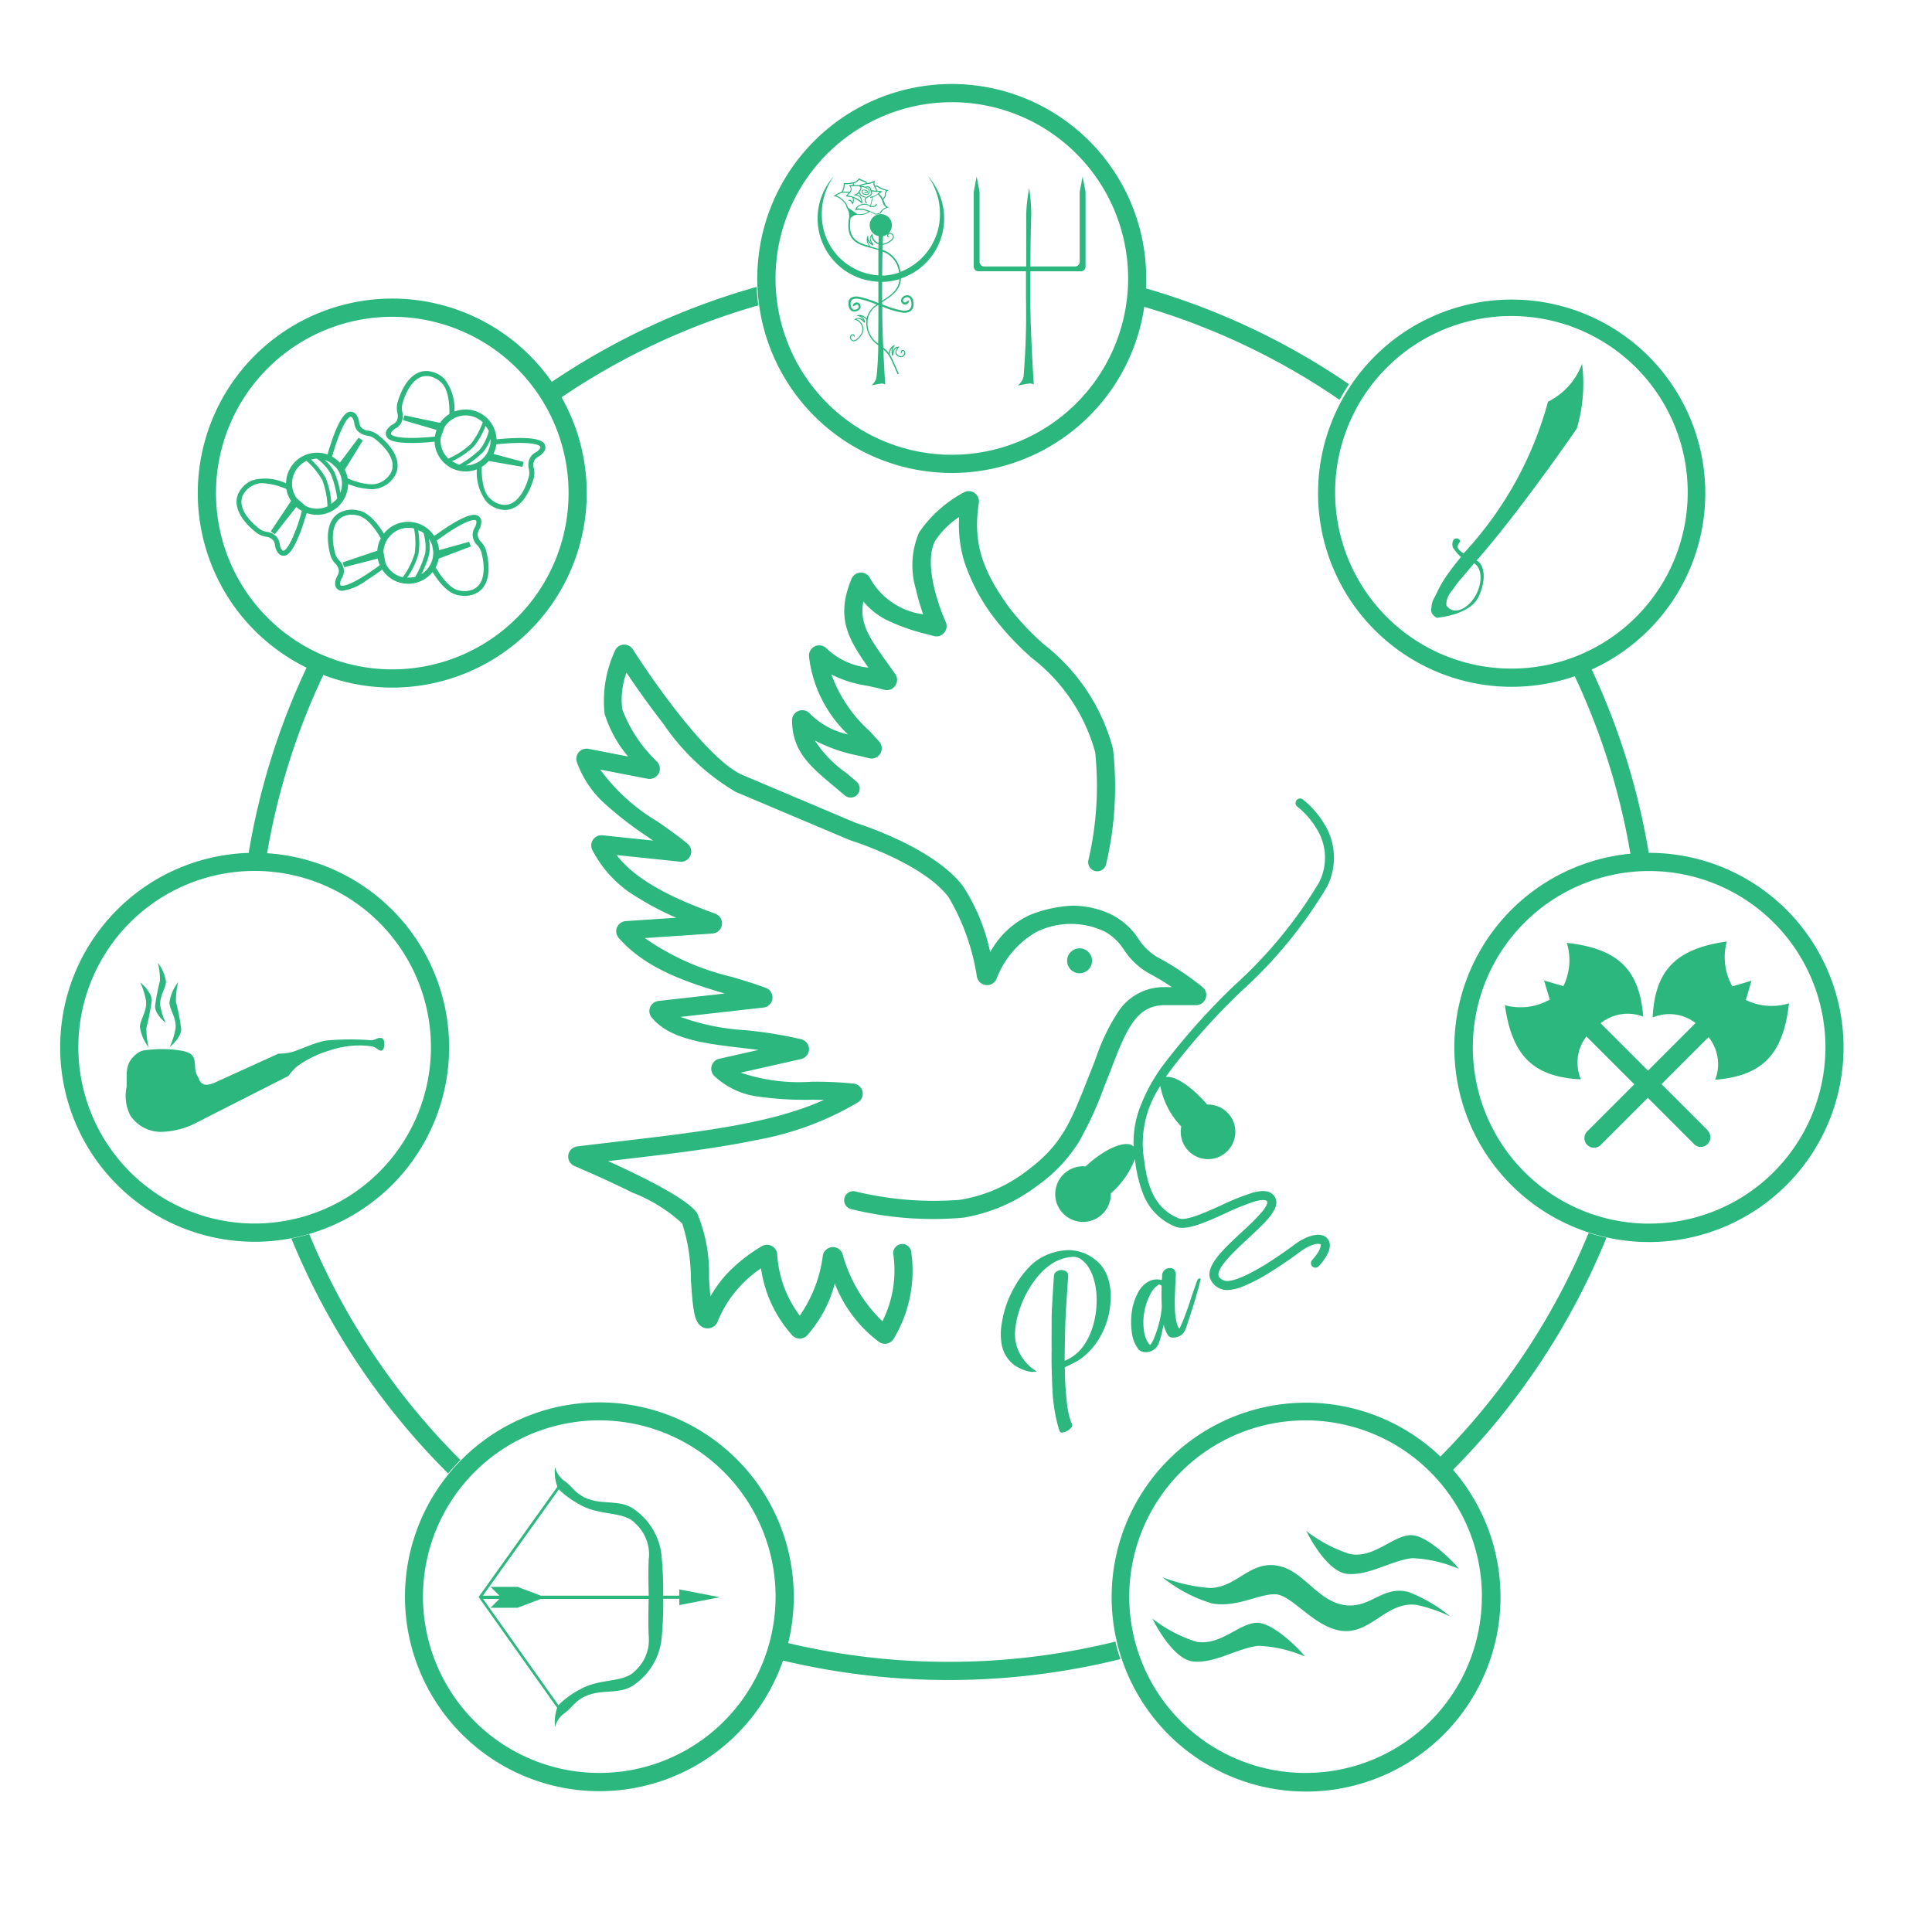 <svg id="logo" xmlns="http://www.w3.org/2000/svg" width="92" height="92" viewBox="0 0 92 92">
  <circle id="Elipse_6" data-name="Elipse 6" cx="46" cy="46" r="46" fill="none" opacity="0.9"/>
  <g id="Grupo_15" data-name="Grupo 15" transform="translate(2.865 4)">
    <path id="Caminho_1" data-name="Caminho 1" d="M457.178,843.148a3.272,3.272,0,0,0,1.111.247,1.143,1.143,0,0,0,.515-.106,1.286,1.286,0,0,0,.543-.442c.507-.706-.074-1.532-.787-2.069a1.007,1.007,0,0,0-.419-.168.538.538,0,0,1-.346-.169.479.479,0,0,1-.089-.238.76.76,0,0,0-.12-.327h0a.325.325,0,0,0-.333-.167c-.155.028-.4.178-.766,1.154-.129.347-.233.693-.287.881a1.476,1.476,0,0,0-1.973,1.375,2.291,2.291,0,0,0-1.624-.14,1.286,1.286,0,0,0-.543.442c-.507.706.074,1.532.787,2.069a1.008,1.008,0,0,0,.419.169.538.538,0,0,1,.346.169.478.478,0,0,1,.089.238.76.76,0,0,0,.12.327.342.342,0,0,0,.281.171.294.294,0,0,0,.052,0c.155-.028.4-.178.766-1.154.129-.346.233-.691.287-.879a1.476,1.476,0,0,0,1.972-1.378Zm-.469-2.2c.342-.916.548-1,.586-1s.06.018.1.069a.542.542,0,0,1,.081.233.7.7,0,0,0,.138.345.76.76,0,0,0,.48.251.792.792,0,0,1,.327.126c.623.47,1.144,1.174.737,1.74a1.057,1.057,0,0,1-.457.368c-.47.237-1.33-.105-1.54-.2v0a1.467,1.467,0,0,0-.137-.411l.856-1.389-.2-.134-.892,1.189a1.483,1.483,0,0,0-.368-.29C456.467,841.67,456.573,841.31,456.709,840.947Zm-.3,1.232.179.165a1.19,1.19,0,0,1,.223,1.218,4.28,4.28,0,0,0-.288-.993,2.094,2.094,0,0,0-.45-.564A1.188,1.188,0,0,1,456.411,842.179Zm-1.716,3.144c-.341.915-.547.995-.585,1s-.06-.018-.1-.069a.542.542,0,0,1-.081-.233.7.7,0,0,0-.138-.345.761.761,0,0,0-.48-.251.791.791,0,0,1-.327-.126c-.623-.47-1.144-1.174-.737-1.74a1.056,1.056,0,0,1,.457-.368.908.908,0,0,1,.408-.082,3.263,3.263,0,0,1,1.13.277,1.468,1.468,0,0,0,.226.567l-.966,1.449.193.139,1.021-1.3a1.478,1.478,0,0,0,.266.188C454.937,844.6,454.831,844.961,454.7,845.323Zm1.006-1a1.185,1.185,0,0,1-.553-.137l-.41-.36,0,0a1.19,1.19,0,0,1,.468-1.778,3.688,3.688,0,0,1,.745.908,3.786,3.786,0,0,1,.25,1.255A1.185,1.185,0,0,1,455.7,844.325Zm.887-.4-.205.174a3.719,3.719,0,0,0-.262-1.224h0a3.555,3.555,0,0,0-.7-.886l.18-.045c.034,0,.068,0,.1,0h0a2.339,2.339,0,0,1,.651.71,5.009,5.009,0,0,1,.312,1.177A1.185,1.185,0,0,1,456.589,843.929Z" transform="translate(-443.47 -824.101)" fill="#2bb77e" stroke="rgba(0,0,0,0)" stroke-width="1"/>
    <path id="Caminho_2" data-name="Caminho 2" d="M691.144,1093.935c.189.317.654,1,1.2,1.1a1.8,1.8,0,0,0,.34.039,1.216,1.216,0,0,0,.36-.058c.832-.25.876-1.259.64-2.12a1.007,1.007,0,0,0-.229-.389.539.539,0,0,1-.171-.345.478.478,0,0,1,.075-.243.762.762,0,0,0,.1-.332.326.326,0,0,0-.162-.335c-.139-.072-.427-.1-1.312.447-.315.2-.608.406-.765.523a1.477,1.477,0,0,0-2.4-.115c-.19-.318-.654-1-1.2-1.1a1.286,1.286,0,0,0-.7.018c-.832.25-.876,1.259-.64,2.12a1.008,1.008,0,0,0,.229.389.538.538,0,0,1,.171.345.478.478,0,0,1-.075.243.759.759,0,0,0-.1.332.325.325,0,0,0,.162.335.369.369,0,0,0,.177.04,2.485,2.485,0,0,0,1.135-.486c.314-.2.606-.405.764-.522a1.477,1.477,0,0,0,2.4.112Zm.147-.227a1.465,1.465,0,0,0,.143-.41l1.526-.577-.074-.226-1.432.4a1.481,1.481,0,0,0-.115-.454c.145-.108.45-.329.779-.534.829-.516,1.041-.454,1.075-.436s.036.051.034.114h0a.543.543,0,0,1-.078.234.7.7,0,0,0-.1.358.76.76,0,0,0,.227.492.793.793,0,0,1,.182.3c.207.752.189,1.628-.479,1.828a1.058,1.058,0,0,1-.587.013c-.517-.1-.99-.9-1.1-1.094Zm-4.362,0,1.6-.41a1.482,1.482,0,0,0,.1.312c-.145.108-.449.328-.777.532-.83.517-1.042.455-1.076.437s-.036-.051-.034-.114h0a.542.542,0,0,1,.078-.234.7.7,0,0,0,.1-.358.761.761,0,0,0-.227-.492.79.79,0,0,1-.182-.3c-.207-.752-.189-1.628.479-1.828a.985.985,0,0,1,.292-.047,1.564,1.564,0,0,1,.294.035c.516.1.988.892,1.1,1.093a1.468,1.468,0,0,0-.167.587l-1.65.558Zm4.04-1.353a1.186,1.186,0,0,1,.16.344l.042.24a1.19,1.19,0,0,1-.567,1.1,4.284,4.284,0,0,0,.378-.963A2.093,2.093,0,0,0,690.968,1092.356Zm-1.712,1.611a1.186,1.186,0,0,1-.355-.446l-.1-.535h0a1.19,1.19,0,0,1,1.456-1.123,3.687,3.687,0,0,1,.036,1.174,3.784,3.784,0,0,1-.569,1.146A1.185,1.185,0,0,1,689.256,1093.967Zm1.214-.889a3.555,3.555,0,0,0-.015-1.13l.17.074c.028.018.057.038.084.059h0a2.339,2.339,0,0,1,.082.959,5.011,5.011,0,0,1-.472,1.123,1.174,1.174,0,0,1-.12.029l-.27.013A3.718,3.718,0,0,0,690.47,1093.078Z" transform="translate(-673.408 -1070.697)" fill="#2bb77e" stroke="rgba(0,0,0,0)" stroke-width="1"/>
    <path id="Caminho_3" data-name="Caminho 3" d="M835.662,738.862l.194,0c.369-.009.728-.041.923-.061a1.477,1.477,0,0,0,2.012,1.318,2.293,2.293,0,0,0,.474,1.561,1.288,1.288,0,0,0,.612.34,1.058,1.058,0,0,0,.254.032c.7,0,1.165-.76,1.375-1.532a1.007,1.007,0,0,0,0-.451.538.538,0,0,1,.028-.384.48.48,0,0,1,.188-.171.761.761,0,0,0,.259-.233h0a.325.325,0,0,0,.031-.371c-.083-.133-.315-.307-1.357-.282-.371.009-.73.041-.925.061a1.476,1.476,0,0,0-2.01-1.32,2.29,2.29,0,0,0-.473-1.56,1.286,1.286,0,0,0-.612-.34c-.844-.208-1.394.638-1.628,1.5a1.006,1.006,0,0,0,0,.451.539.539,0,0,1-.028.384.479.479,0,0,1-.188.171.761.761,0,0,0-.259.233.326.326,0,0,0-.031.371C834.578,738.7,834.785,738.862,835.662,738.862Zm4.057.065c.18-.019.555-.054.943-.064.976-.023,1.127.138,1.147.171s.005.063-.029.115a.543.543,0,0,1-.186.162.7.7,0,0,0-.269.257.76.76,0,0,0-.055.539.793.793,0,0,1,0,.35c-.2.753-.664,1.5-1.341,1.331a1.059,1.059,0,0,1-.512-.287c-.4-.348-.4-1.274-.391-1.5l0,0a1.464,1.464,0,0,0,.331-.28l1.608.279.051-.232-1.436-.386A1.48,1.48,0,0,0,839.719,738.927Zm-.314.119-.085.226a1.19,1.19,0,0,1-1.048.661,4.284,4.284,0,0,0,.815-.637,2.1,2.1,0,0,0,.356-.628A1.185,1.185,0,0,1,839.406,739.046Zm-.088-.84c.015.03.03.061.042.093v0a2.335,2.335,0,0,1-.417.868,5.015,5.015,0,0,1-.977.728,1.2,1.2,0,0,1-.119-.036l-.239-.126a3.718,3.718,0,0,0,1.038-.7,3.555,3.555,0,0,0,.561-.981Zm-1.505-.569a1.19,1.19,0,0,1,1.261.241,3.691,3.691,0,0,1-.566,1.029,3.785,3.785,0,0,1-1.073.7,1.19,1.19,0,0,1-.365-.985l.182-.515h0A1.185,1.185,0,0,1,837.812,737.637Zm-3.082.7a.541.541,0,0,1,.186-.162.7.7,0,0,0,.269-.257.76.76,0,0,0,.055-.539.792.792,0,0,1,0-.35c.2-.753.664-1.5,1.342-1.331a1.056,1.056,0,0,1,.511.287c.394.347.4,1.27.391,1.5a1.466,1.466,0,0,0-.442.42l-1.7-.358-.058.231,1.59.463a1.483,1.483,0,0,0-.076.317c-.181.019-.555.054-.941.063-.976.023-1.127-.138-1.147-.171S834.7,738.389,834.731,738.336Z" transform="translate(-818.95 -721.769)" fill="#2bb77e" stroke="rgba(0,0,0,0)" stroke-width="1"/>
    <path id="Caminho_4" data-name="Caminho 4" d="M2341.322,241.189h2.267V242.5a36.625,36.625,0,0,1-.116,3.707.775.775,0,0,1-.28.424s.5-.1.593-.1a.357.357,0,0,1,.173.053s-.164-2.49-.163-4.086c0-.488,0-.91,0-1.307h2.406a.222.222,0,0,0,.223-.222v-3.555l-.14-.743-.139.743v3.324a.222.222,0,0,1-.222.222H2343.8c0-.8.013-1.522.04-2.524a8.582,8.582,0,0,0-.1-1.21,8.493,8.493,0,0,0-.14,1.21c0,1.023,0,1.739,0,2.524H2341.6a.223.223,0,0,1-.222-.223v-3.324l-.139-.739-.139.739v3.555A.222.222,0,0,0,2341.322,241.189Z" transform="translate(-2297.597 -232.271)" fill="#2bb77e" stroke="rgba(0,0,0,0)" stroke-width="1"/>
    <path id="Caminho_5" data-name="Caminho 5" d="M2054.132,266.486a.15.15,0,0,0,.053-.125.176.176,0,0,0-.056-.145.147.147,0,0,0-.12-.027.02.02,0,0,0,.008.039.107.107,0,0,1,.087.019.139.139,0,0,1,.041.114.112.112,0,0,1-.038.093.187.187,0,0,1-.15.019h0a.122.122,0,0,1-.115-.112.052.052,0,0,1,.019-.046.136.136,0,0,1,.108,0c.047.012.089.035.093.051s0,0-.006.012a.062.062,0,0,1-.088,0,.02.02,0,0,0-.028.029.1.1,0,0,0,.144,0,.052.052,0,0,0,.017-.051c-.013-.047-.1-.072-.121-.079a.178.178,0,0,0-.143.009.09.09,0,0,0-.035.078.16.16,0,0,0,.149.152.282.282,0,0,0,.066.008A.189.189,0,0,0,2054.132,266.486Z" transform="translate(-2015.636 -261.239)" fill="#2bb77e" stroke="rgba(0,0,0,0)" stroke-width="1"/>
    <path id="Caminho_6" data-name="Caminho 6" d="M1943.973,241.109c0,.314,0,.64,0,1.011a5.018,5.018,0,0,0-.907-.3.6.6,0,0,0-.37.03.289.289,0,0,0-.148.223.043.043,0,0,0,0,.015c0,.012,0,.024,0,.036s0,.023,0,.035a.051.051,0,0,0,0,.014.511.511,0,0,0,.052.205.272.272,0,0,0,.1.112.261.261,0,0,0,.169.028.305.305,0,0,0,.216-.114.213.213,0,0,0,.031-.184.187.187,0,0,0-.121-.127.212.212,0,0,0-.2.056.048.048,0,0,0-.012.016l0,0-.041.114.112-.044,0,0,.01-.006a.118.118,0,0,1,.111-.037.09.09,0,0,1,.057.063.115.115,0,0,1-.017.1.211.211,0,0,1-.15.074.166.166,0,0,1-.108-.017.176.176,0,0,1-.066-.073.448.448,0,0,1-.041-.208.209.209,0,0,1,.1-.191.508.508,0,0,1,.31-.02,4.59,4.59,0,0,1,.829.267,1.054,1.054,0,0,0-.474.664.6.6,0,0,0-.168-.128.4.4,0,0,0-.24-.035l-.083.022.083.024a.49.49,0,0,1,.212.121.877.877,0,0,1,.056.1.307.307,0,0,0-.417-.079l-.04.031.05.011a.447.447,0,0,1,.309.274.435.435,0,0,1-.028.4c-.089.136-.223.286-.332.3a.115.115,0,0,1-.1-.034.131.131,0,0,1-.042-.149.091.091,0,0,1,.078-.059c.028,0,.042.029.049.052a.024.024,0,0,0,.03.016.024.024,0,0,0,.016-.03.106.106,0,0,0-.092-.087.137.137,0,0,0-.125.088.178.178,0,0,0,.053.2.163.163,0,0,0,.115.049h.02c.153-.018.308-.23.367-.32a.482.482,0,0,0,.032-.445.5.5,0,0,0-.291-.288c.1-.048.206-.006.335.128.019.019.047.049.071.029.042-.034-.078-.216-.079-.217a.311.311,0,0,0-.109-.087.493.493,0,0,1,.08.026.639.639,0,0,1,.178.145.92.92,0,0,0-.005.1,1.246,1.246,0,0,0,.569,1.113,15.121,15.121,0,0,1-.087,1.545.672.672,0,0,1-.241.367s.427-.085.51-.084a.3.3,0,0,1,.149.046s-.05-.765-.09-1.675a1.44,1.44,0,0,1,.338.428c.145.285.338.751.34.756l.059-.025s-.2-.473-.342-.761a1.373,1.373,0,0,0-.088-.15.644.644,0,0,1,.052-.23.47.47,0,0,1,.067-.093.392.392,0,0,0-.036.159c.011.219.044.22.056.22.029,0,.033-.035.036-.067.02-.184.078-.282.184-.306-.156.215-.071.31-.042.342l0,0a.328.328,0,0,0,.223.1h.006a.178.178,0,0,0,.142-.073.181.181,0,0,0,.028-.216.113.113,0,0,0-.123-.047.107.107,0,0,0-.069.116.024.024,0,1,0,.048,0c0-.038.012-.063.035-.07a.066.066,0,0,1,.069.029c.013.019.038.072-.027.159a.13.13,0,0,1-.1.054.28.28,0,0,1-.191-.083l-.005-.006c-.027-.03-.1-.11.078-.324l.032-.039h-.051c-.194,0-.253.165-.274.278,0-.028-.006-.055-.007-.074a.536.536,0,0,1,.077-.227l.038-.064-.068.029a.4.4,0,0,0-.168.175.583.583,0,0,0-.053.194,1.8,1.8,0,0,0-.269-.279c-.026-.6-.046-1.243-.046-1.777v-.168a4.136,4.136,0,0,0,.967.291.55.55,0,0,0,.372-.067.4.4,0,0,0,.15-.353h0a.557.557,0,0,0-.073-.285.269.269,0,0,0-.112-.1.261.261,0,0,0-.17-.015.306.306,0,0,0-.206.13.211.211,0,0,0-.017.186.186.186,0,0,0,.131.118.212.212,0,0,0,.2-.072.046.046,0,0,0,.011-.017l0,0,.032-.116-.108.052,0,0-.01.007a.118.118,0,0,1-.107.046.091.091,0,0,1-.062-.058.115.115,0,0,1,.009-.1.211.211,0,0,1,.144-.086.165.165,0,0,1,.109.008.175.175,0,0,1,.072.068.463.463,0,0,1,.058.234v0a.306.306,0,0,1-.108.273.459.459,0,0,1-.308.05,4.224,4.224,0,0,1-.976-.3v-.109l.053-.034c.4-.257.814-.521.84-1.09a3.01,3.01,0,0,0,1.269-4.885,3.012,3.012,0,0,1,.587,1.8,2.932,2.932,0,0,1-1.878,2.772c-.005-.029-.01-.059-.017-.089a1.241,1.241,0,0,0-.833-.953c0-.08,0-.161.005-.245a.431.431,0,0,0,.141-.033c.1-.042.336-.155.381-.3a.162.162,0,0,0-.022-.142.178.178,0,0,0-.19-.089.136.136,0,0,0-.109.107.106.106,0,0,0,.069.106.024.024,0,0,0,.022-.043c-.021-.011-.046-.029-.042-.058a.091.091,0,0,1,.072-.066.13.13,0,0,1,.139.068.115.115,0,0,1,.016.1c-.04.131-.281.242-.354.272a.386.386,0,0,1-.121.029c0-.117.006-.238.009-.364a.529.529,0,1,0-.208,0c0,.114,0,.224,0,.33a.492.492,0,0,1-.077-.04.447.447,0,0,1-.214-.353l0-.051-.038.034a.305.305,0,0,0,0,.422,1.1,1.1,0,0,1-.088-.072.446.446,0,0,1-.08-.229l-.007-.091-.039.082a.4.4,0,0,0-.009.242.6.6,0,0,0,.095.187c-.575-.158-1.035-.356-.876-1.327a.7.7,0,0,1,.195-.128.807.807,0,0,1,.14-.027l.026,0h.068a.593.593,0,0,0,.462-.134.028.028,0,0,0,.006-.009,1.567,1.567,0,0,1,.218.109c.11.067.312-.031.32-.035l.006,0,0-.006a.527.527,0,0,1,.321-.259l.067-.024-.068-.022c-.087-.028-.122-.121-.166-.239-.011-.03-.023-.062-.037-.094l0,0,.032-.043a.907.907,0,0,0,.057-.082.256.256,0,0,0,.033-.133.18.18,0,0,1,.085-.165l.038-.029-.046-.013a1.233,1.233,0,0,1-.429-.173.156.156,0,0,0-.117-.038.117.117,0,0,0-.047.018.3.3,0,0,1-.02-.206l.009-.054-.046.029a.656.656,0,0,1-.323.091.148.148,0,0,0-.091-.094.937.937,0,0,1-.274-.122l-.02-.012-.013.02a.484.484,0,0,1-.259.182,1.484,1.484,0,0,0-.148.019.866.866,0,0,1-.28.009l-.031,0,0,.031a.677.677,0,0,1-.1.393,1.044,1.044,0,0,0-.332.171l-.05.04.064,0a.775.775,0,0,1,.416.274.481.481,0,0,1,.143.246.029.029,0,0,0,.008.022h0a.733.733,0,0,1,.11.467c-.191,1.124.419,1.285,1.065,1.455.11.029.221.058.33.093,0,.441,0,.822,0,1.206a2.882,2.882,0,0,1-2.693-2.935,3.011,3.011,0,0,1,.586-1.8,3.009,3.009,0,0,0,2.106,5.036Zm-.011,2.937a1.17,1.17,0,0,1-.506-1.032.951.951,0,0,1,.494-.8l.023.009v.237C1943.973,242.939,1943.972,243.507,1943.962,244.046Zm.207-4.38a1.166,1.166,0,0,1,.772.9c.007.033.013.066.018.1a2.691,2.691,0,0,1-.806.143C1944.156,240.438,1944.161,240.074,1944.169,239.666Zm-.017,1.444a3.007,3.007,0,0,0,.824-.132c-.038.522-.428.772-.807,1.014l-.019.012C1944.15,241.683,1944.15,241.392,1944.152,241.111Zm.187-3.553a.558.558,0,0,0-.29.253c-.056.026-.2.077-.268.034a1.57,1.57,0,0,0-.755-.231.522.522,0,0,0-.078.005c.047-.093.111-.133.265-.176a.413.413,0,0,1,.375.1h0s0,0,0,0h0l0,0,0,0,.016,0h0c.191.012.259-.015.3-.119a.024.024,0,0,0-.045-.018c-.028.068-.061.1-.241.09l.1-.433.105-.031.126-.093a.85.85,0,0,1,.225.372A.484.484,0,0,0,1944.338,237.558Zm-.472-.985a.111.111,0,0,1,.081.028,1.144,1.144,0,0,0,.4.168.22.22,0,0,0-.069.172.211.211,0,0,1-.026.11.826.826,0,0,1-.054.078l-.018.025a.739.739,0,0,0-.171-.239l.166-.122-.257-.022a.024.024,0,0,0,0-.023l-.084-.161A.068.068,0,0,1,1943.866,236.573Zm-.447-.119a.838.838,0,0,0,.319-.074.329.329,0,0,0,.046.214h0l.09.173-.231-.02a.221.221,0,0,0-.065-.141.174.174,0,0,0-.168-.039.216.216,0,0,1-.121-.007.709.709,0,0,0-.1-.025l-.048-.01C1943.24,236.491,1943.4,236.457,1943.419,236.453Zm-.614-.036a.545.545,0,0,0,.256-.176.968.968,0,0,0,.267.115.1.1,0,0,1,.054.055,1.89,1.89,0,0,0-.327.094h-.251Zm.242.137.071.044c.013.052-.006.1-.083.2v0a.306.306,0,0,1-.181.146l-.067.029.223.053c.1.023.135.168.147.25a1.274,1.274,0,0,0-.5-.257l-.155-.022.125-.134h0l0,0a.244.244,0,0,0,.025-.306Zm-.677-.1a.913.913,0,0,0,.264-.013c.037-.006.076-.012.123-.016v.078h-.192l.028.038a.2.2,0,0,1,.007.278c-.035,0-.128-.01-.216-.01-.035,0-.07,0-.1,0A.733.733,0,0,0,1942.37,236.457Zm.143,1.1a.53.53,0,0,0-.156-.274.954.954,0,0,0-.39-.28.92.92,0,0,1,.278-.131,1.43,1.43,0,0,1,.316,0l-.154.166.046.006.2.028a.481.481,0,0,1,.073.017.269.269,0,0,1,.015.231c-.05-.086-.092-.123-.167-.115a.024.024,0,0,0,0,.048c.051-.005.081.014.145.136l.024.045.02-.047a.335.335,0,0,0,.021-.274,1.76,1.76,0,0,1,.383.243l.042.036,0-.056c0-.013-.018-.31-.191-.351l-.085-.02a.308.308,0,0,0,.11-.089.351.351,0,0,0,.285.216.024.024,0,1,0,.01-.047.293.293,0,0,1-.26-.223c.075-.1.105-.16.083-.237l.013,0a.889.889,0,0,1,.093.022.261.261,0,0,0,.147.01c.058-.007.094-.01.126.024a.176.176,0,0,1,.054.13.025.025,0,0,0,0,.006h0l0,.006a.171.171,0,0,1,.029.07c.018.086-.062.133-.184.2l-.061.032c-.067.037-.07.154-.043.221.018.044.048.065.081.056a.024.024,0,0,0-.013-.046c-.008,0-.018-.013-.024-.028-.021-.054-.016-.14.022-.161l.059-.031c.111-.056.236-.12.21-.248a.244.244,0,0,0-.013-.046l.382.033-.087.064h0l-.135.1-.11.033h0l-.114.034a.024.024,0,1,0,.014.046l.074-.022-.1.4a.446.446,0,0,0-.384-.084h0c-.192.053-.264.109-.319.251l-.026.068.062-.039a1.026,1.026,0,0,1,.573.081c-.1.092-.236.122-.521.111-.062-.047-.152-.106-.239-.163A2.438,2.438,0,0,1,1942.513,237.555Zm1.149,1.888-.069-.018a.69.69,0,0,1-.123-.218.446.446,0,0,1-.011-.076.279.279,0,0,0,.066.116,1.183,1.183,0,0,0,.094.077c.063.046.087.055.105.039s0-.053-.016-.075c-.108-.151-.13-.265-.065-.353a.5.5,0,0,0,.231.338.544.544,0,0,0,.1.051q0,.106,0,.207C1943.871,239.5,1943.765,239.47,1943.662,239.443Z" transform="translate(-1905.01 -231.685)" fill="#2bb77e" stroke="rgba(0,0,0,0)" stroke-width="1"/>
    <path id="Caminho_7" data-name="Caminho 7" d="M3713.755,2200.1l.266-.921-.908.271a2.825,2.825,0,0,1-.266-2.137c-2.459.347-3.418,1.394-3.533,3.62a2.042,2.042,0,0,1,2.045.262l-2.266,2.266-2.253-2.253a2.041,2.041,0,0,1,2.028-.316c-.182-2.222-1.171-3.24-3.639-3.514a2.81,2.81,0,0,1-.163,2.059l-.921-.266.271.908a2.825,2.825,0,0,1-2.137.266c.347,2.459,1.394,3.418,3.62,3.533a2.043,2.043,0,0,1,.262-2.046l2.28,2.28-2.22,2.22,0,0a.457.457,0,1,0,.645.645l0,0,2.22-2.22,2.162,2.162a.457.457,0,1,0,.688-.6l.008-.008-2.206-2.206,2.239-2.238a2.042,2.042,0,0,1,.316,2.028c2.222-.181,3.24-1.171,3.514-3.639A2.81,2.81,0,0,1,3713.755,2200.1Z" transform="translate(-3633.483 -2156.479)" fill="#2bb77e" stroke="rgba(0,0,0,0)" stroke-width="1"/>
    <path id="Caminho_8" data-name="Caminho 8" d="M3518.945,718.852a17.181,17.181,0,0,1-4.019,7.222c-.089-.053-.258-.167-.284-.3a.243.243,0,0,1,.061-.174c.042-.063.08-.12.026-.174a.189.189,0,0,0-.186-.058c-.114.023-.139.14-.153.256a.361.361,0,0,0,.095.269h0c.015.021.03.043.046.067a1.681,1.681,0,0,0,.27.288s-.348.418-.547.7a5.758,5.758,0,0,0-.621,1.039c-.029.064-.058.119-.086.171a1.039,1.039,0,0,0-.148.431c0,.026-.005.051-.008.074a.421.421,0,0,0,.032.282.691.691,0,0,0,.228.2l.341-.053v0c.245-.04,1.288-.249,1.624-.907.381-.748.35-1.541-.07-1.772h0c2.066-2.343,4.77-6.281,4.77-6.281a7.6,7.6,0,0,0,.25-3.086A3.284,3.284,0,0,1,3518.945,718.852Zm-3.413,9.16c-.308.6-.86.929-1.232.724a.533.533,0,0,1-.194-.188.815.815,0,0,1,.024-.26,1.18,1.18,0,0,1,.238-.434c.037-.049.076-.1.117-.159a5.133,5.133,0,0,1,.4-.508c.045-.052.093-.107.146-.17.119-.141.288-.344.391-.468C3515.789,726.758,3515.838,727.411,3515.532,728.013Z" transform="translate(-3448.095 -703.724)" fill="#2bb77e" stroke="rgba(0,0,0,0)" stroke-width="1"/>
    <path id="Caminho_9" data-name="Caminho 9" d="M1324.248,1461.2a7.062,7.062,0,0,1-3.234,1.41,15.876,15.876,0,0,1-4.971-.4.432.432,0,0,0-.2.842,16.355,16.355,0,0,0,5.346.407,7.986,7.986,0,0,0,3.571-1.561,7.137,7.137,0,0,0,1.944-2.077,16.812,16.812,0,0,0,1.184-2.584l.176-.442c.082-.2.161-.413.238-.614.676-1.768,1.179-2.841,2.466-2.841h1.5a.484.484,0,0,0,.307-.86,13.614,13.614,0,0,0-2.176-1.441,2.754,2.754,0,0,1-.872-.855,3.352,3.352,0,0,0-1.222-1.123,4.235,4.235,0,0,0-1.987-.456,6.247,6.247,0,0,0-1.964.44,4.127,4.127,0,0,0-1.89,1.773,9.234,9.234,0,0,0-1.291-3.138c-1.352-1.8-4.758-2.907-5.085-3.01l-2.987-1.263-2.422-1.024c-.521-.22-1.485-.92-3.115-3-1.036-1.323-1.884-2.622-2.118-2.988a.483.483,0,0,0-.857.082,5.707,5.707,0,0,0-.488,2.983,5.809,5.809,0,0,0,1.12,2.039l-1.886-.365a.485.485,0,0,0-.555.626,4.88,4.88,0,0,0,1.381,2.031,17.3,17.3,0,0,0,1.961,1.512l.289.2-2.406-.252a.485.485,0,0,0-.493.686,5.561,5.561,0,0,0,2.193,2.295,13.39,13.39,0,0,0,1.81.945l-2.409.161a.486.486,0,0,0-.333.8c1.32,1.5,3.289,2.118,5.045,2.648l-3.152.354a.484.484,0,0,0-.321.789c.864,1.048,2.558,1.245,4.353,1.454.242.028.487.057.731.088l-1.87.422a.485.485,0,0,0-.242.811,3.74,3.74,0,0,0,2.142.995,15.964,15.964,0,0,0,2.488.146c.2,0,.406,0,.6.006-2.475,1.122-5.844,1.518-9.66,1.966-.677.08-1.377.162-2.091.25a.487.487,0,0,0-.134.93c.452.193,1.626.7,2.76,1.267a7.458,7.458,0,0,1,2.377,1.473,8.652,8.652,0,0,1,.41,2.648c.034.491.065.956.115,1.318.066.485.161.816.43.962a.526.526,0,0,0,.515-.006.485.485,0,0,0,.2-.214v0a5.572,5.572,0,0,1,2.082-2.572,6.029,6.029,0,0,0,1.465,3.164.487.487,0,0,0,.748.01,6.038,6.038,0,0,0,1.3-2.453,6.314,6.314,0,0,0,2.089,2.77.487.487,0,0,0,.722-.15,6.29,6.29,0,0,0,.833-4.1.432.432,0,0,0-.862.064,5.392,5.392,0,0,1-.515,3.217,7.052,7.052,0,0,1-1.9-3.217.487.487,0,0,0-.934.073,6.47,6.47,0,0,1-1.1,2.874,5.4,5.4,0,0,1-1.077-2.949.487.487,0,0,0-.741-.351,7.524,7.524,0,0,0-1.738,1.4,6.062,6.062,0,0,0-.7.988c-.027-.294-.049-.617-.067-.88a7.4,7.4,0,0,0-.56-3.08c-.184-.268-.665-.741-2.7-1.756-.531-.264-1.069-.516-1.541-.73l.72-.085c2.264-.266,4.4-.517,6.272-.908a14.449,14.449,0,0,0,4.906-1.809.484.484,0,0,0-.2-.889,17.72,17.72,0,0,0-2.016-.089,8.7,8.7,0,0,1-3.372-.432l2.871-.648a.484.484,0,0,0,.017-.942,19.873,19.873,0,0,0-2.672-.434,10.9,10.9,0,0,1-3.085-.632l3.952-.444a.485.485,0,0,0,.117-.936c-.5-.188-1.042-.351-1.615-.524a12,12,0,0,1-4.15-1.85l3.224-.216a.487.487,0,0,0,.133-.943c-1.7-.617-3.7-1.476-4.7-2.794l3.017.316a.485.485,0,0,0,.362-.855c-.44-.366-.945-.718-1.433-1.058a9.181,9.181,0,0,1-2.727-2.473l2.259.437a.489.489,0,0,0,.438-.825,6.654,6.654,0,0,1-1.648-2.486,3.749,3.749,0,0,1,.2-1.74c.406.6,1.03,1.5,1.741,2.41a10.773,10.773,0,0,0,3.459,3.265l2.422,1.024,3,1.267a.449.449,0,0,0,.055.021c.142.045,3.461,1.1,4.665,2.708a10.589,10.589,0,0,1,1.346,3.782.492.492,0,0,0,.93.116,4.353,4.353,0,0,1,1.889-2.239,3.715,3.715,0,0,1,3.288-.016,2.558,2.558,0,0,1,.9.865,3.518,3.518,0,0,0,1.161,1.1,11.671,11.671,0,0,1,1.118.67h-.351a2.587,2.587,0,0,0-2.186,1.143,9.541,9.541,0,0,0-1.088,2.253c-.076.2-.154.4-.234.6l-.177.444C1326.3,1458.9,1325.861,1460,1324.248,1461.2Z" transform="translate(-1278.177 -1409.475)" fill="#2bb77e" stroke="rgba(0,0,0,0)" stroke-width="1"/>
    <circle id="Elipse_5" data-name="Elipse 5" cx="0.594" cy="0.594" r="0.594" transform="translate(47.949 41.158)" fill="#2bb77e" stroke="rgba(0,0,0,0)" stroke-width="1"/>
    <path id="Caminho_10" data-name="Caminho 10" d="M1876.357,1053.648a.486.486,0,0,0-.841.338c.018,1.477.854,2.177,2.012,3.145.157.132.32.268.49.414a.432.432,0,1,0,.562-.656c-.174-.149-.339-.287-.5-.42a5.642,5.642,0,0,1-1.478-1.531,7.57,7.57,0,0,0,2.076.719c.162.039.329.08.5.123a.487.487,0,0,0,.482-.8c-.153-.17-.3-.326-.436-.478a6.718,6.718,0,0,1-1.833-2.707,5.6,5.6,0,0,0,1.656.527c.271.056.552.115.862.2a.487.487,0,0,0,.521-.751c-.118-.167-.23-.325-.34-.477-.888-1.24-1.379-1.927-1.178-2.977a3.45,3.45,0,0,0,1.053.853,9.5,9.5,0,0,0,1.993.709l.3.083a.488.488,0,0,0,.578-.665c-.535-1.216-.989-2.958-.506-3.863a3.919,3.919,0,0,1,1.143-1.138,6.067,6.067,0,0,0,.239,2.1,9.189,9.189,0,0,0,1.477,2.766,13.629,13.629,0,0,0,1.737,1.839,8.49,8.49,0,0,1,3.026,4.5,15.581,15.581,0,0,1-.323,5.135.432.432,0,1,0,.843.193,16.13,16.13,0,0,0,.326-5.506,9.307,9.307,0,0,0-3.281-4.957,13,13,0,0,1-1.63-1.718c-1.368-1.875-1.754-3.19-1.476-5.027a.49.49,0,0,0-.208-.475.48.48,0,0,0-.515-.018,6.008,6.008,0,0,0-2.121,1.9,3.981,3.981,0,0,0-.15,2.718,10.067,10.067,0,0,0,.343,1.181,3.4,3.4,0,0,1-2.524-1.708.487.487,0,0,0-.89.025c-.752,1.823-.172,2.842.807,4.224a3.378,3.378,0,0,1-2-.922.488.488,0,0,0-.826.416,6.075,6.075,0,0,0,1.848,3.682A3.633,3.633,0,0,1,1876.357,1053.648Z" transform="translate(-1840.665 -1023.675)" fill="#2bb77e" stroke="rgba(0,0,0,0)" stroke-width="1"/>
    <path id="Caminho_11" data-name="Caminho 11" d="M2577.553,1840.378a21.608,21.608,0,0,0,4.092-4.986,3.039,3.039,0,0,0-.134-3,4.265,4.265,0,0,0-1.012-1.157.216.216,0,1,0-.257.347,3.869,3.869,0,0,1,.9,1.03,2.591,2.591,0,0,1,.117,2.59,21.354,21.354,0,0,1-4.01,4.872,32.311,32.311,0,0,0-3.45,3.869,8.373,8.373,0,0,0-1.079,2.01,4.716,4.716,0,0,0-.282,1.81c-.336-.346-1.356.074-2.286.944a1.324,1.324,0,1,0,1.2,1.282,4.093,4.093,0,0,0,1.148-1.633,6.465,6.465,0,0,0,.388,1.657,2.725,2.725,0,0,0,1.547,1.566c.506.205,1.411-.2,2.369-.637a11.229,11.229,0,0,1,1.406-.567c.154-.043.52-.128.587.008.006.012.05.129-.255.5a11.538,11.538,0,0,1-.952.948c-.844.784-1.642,1.525-1.532,2.143a.87.87,0,0,0,.834.622,2.177,2.177,0,0,0,.774-.183,8.439,8.439,0,0,0,1.235-.643c.776-.474,1.443-.981,1.506-1.029.572-.4.892-.366.932-.321.022.025.04.254-.4.746a.216.216,0,1,0,.321.289c.689-.768.549-1.157.4-1.321-.265-.3-.857-.2-1.507.256l-.008.006c-.007.005-.7.532-1.475,1.008-1.391.85-1.821.781-1.92.739-.244-.1-.263-.209-.269-.244-.069-.387.781-1.175,1.4-1.751.868-.806,1.553-1.442,1.3-1.952-.234-.47-.878-.291-1.09-.232a11.492,11.492,0,0,0-1.468.589c-.755.341-1.695.766-2.029.63-1.388-.562-1.557-1.951-1.707-3.176v-.012a4.945,4.945,0,0,1,.82-3.116,3.829,3.829,0,0,0,1,1.927,1.3,1.3,0,1,0,1.231-1.044c-.728-.859-1.549-1.393-1.966-1.31.056-.085.115-.171.175-.257A32.026,32.026,0,0,1,2577.553,1840.378Z" transform="translate(-2521.321 -1797.164)" fill="#2bb77e" stroke="rgba(0,0,0,0)" stroke-width="1"/>
    <path id="Caminho_12" data-name="Caminho 12" d="M2413.51,2993.859c.093-.039.182-.085.271-.131a3.109,3.109,0,0,0,.465-.269,3.5,3.5,0,0,0,.667-.672,3.832,3.832,0,0,0,.727-2.312,2.545,2.545,0,0,0-.149-.9,1.78,1.78,0,0,0-.353-.6,2.208,2.208,0,0,0-.482-.387,2.072,2.072,0,0,0-.975-.281,2.729,2.729,0,0,0-1.306.336,2.3,2.3,0,0,0-.65.509,4.371,4.371,0,0,0-.642.873,4.9,4.9,0,0,0-.629,1.784,2.8,2.8,0,0,0,.006,1.032,1.565,1.565,0,0,0,.615.954,1.922,1.922,0,0,0,.673.288.507.507,0,0,0,.219.018c.028,0,.051,0,.079,0s.041-.007.05-.021-.027-.029-.035-.042l-.011,0a2.085,2.085,0,0,1-.292-.226,2.257,2.257,0,0,1-.521-.742,1.991,1.991,0,0,1-.146-.91,3.98,3.98,0,0,1,.182-.932,4.856,4.856,0,0,1,.96-1.744,3.307,3.307,0,0,1,.545-.489,2.191,2.191,0,0,1,.641-.3,1.755,1.755,0,0,1,.462-.069.612.612,0,0,1,.3.083,1.372,1.372,0,0,1,.346.327,2.071,2.071,0,0,1,.29.587,3.27,3.27,0,0,1,.154.923,4.362,4.362,0,0,1-.187,1.421,3.2,3.2,0,0,1-.418.87,2.036,2.036,0,0,1-.619.588c-.065.041-.141.078-.217.116-.1.05-.08.031-.081-.058,0-.189.007-.383.008-.572.011-.61.02-1.21.059-1.819q.037-.576.073-1.153c.009-.131.025-.267.027-.395a.221.221,0,0,0-.117-.234.4.4,0,0,0-.313-.041.45.45,0,0,0-.093.039.259.259,0,0,0-.152.22c-.028.377-.05.751-.072,1.125-.021.346-.042.692-.039,1.033,0,.461-.007.923,0,1.38-.006.283-.005.562,0,.847.011.354.021.708.039,1.057a8.13,8.13,0,0,0,.251,1.665c.029.09.047.178.082.265a.118.118,0,0,0,.146.09.7.7,0,0,0,.41-.226.18.18,0,0,0,.031-.2.593.593,0,0,1-.047-.106,4.016,4.016,0,0,1-.169-.742,15.644,15.644,0,0,1-.114-1.749A.084.084,0,0,1,2413.51,2993.859Z" transform="translate(-2365.617 -2932.776)" fill="#2bb77e" stroke="rgba(0,0,0,0)" stroke-width="1"/>
    <path id="Caminho_13" data-name="Caminho 13" d="M2746.3,3034.577a.361.361,0,0,0-.067-.211.155.155,0,0,0-.064-.06.371.371,0,0,0-.5.2.391.391,0,0,0-.021.112,1.624,1.624,0,0,1-.009.176c0,.045-.006.049-.048.039l-.021,0a.814.814,0,0,0-.6.1,1.177,1.177,0,0,0-.444.463,2.765,2.765,0,0,0-.308.874,3.532,3.532,0,0,0,.012,1.217,1.592,1.592,0,0,0,.257.607.4.4,0,0,0,.26.173.653.653,0,0,0,.736-.4,4.318,4.318,0,0,0,.188-.674c.017-.074.029-.144.046-.218.022.022.017.043.023.067a1.871,1.871,0,0,0,.159.389.284.284,0,0,0,.3.149l.051,0a.6.6,0,0,0,.5-.365c.021-.067.054-.132.075-.2.072-.234.155-.465.227-.7.084-.259.167-.518.234-.775.037-.13.08-.265.116-.4.018-.1.048-.2.073-.306,0-.021.017-.046-.012-.064a.067.067,0,0,0-.075.01.169.169,0,0,0-.071.089c-.107.309-.224.615-.32.927-.063.219-.147.433-.225.643a6.009,6.009,0,0,1-.266.65c-.012.025-.013.053-.04.052s-.037-.031-.049-.051a1.424,1.424,0,0,1-.107-.349,3.577,3.577,0,0,1-.054-.57c-.013-.46.012-.917.036-1.373C2746.291,3034.726,2746.3,3034.65,2746.3,3034.577Zm-.695,1.824a5.527,5.527,0,0,1-.346,1.222,1.289,1.289,0,0,1-.142.267c-.034.048-.04.052-.085.008a.786.786,0,0,1-.079-.114,1.316,1.316,0,0,1-.165-.5,2.809,2.809,0,0,1,.011-.917,2.843,2.843,0,0,1,.26-.791,1.2,1.2,0,0,1,.278-.4c.042-.035.087-.063.129-.1a.075.075,0,0,1,.1,0c.036.014.065.032.059.081-.005.094,0,.189-.006.283,0,.2,0,.4.013.6A1.933,1.933,0,0,1,2745.6,3036.4Z" transform="translate(-2693.174 -2977.889)" fill="#2bb77e" stroke="rgba(0,0,0,0)" stroke-width="1"/>
    <path id="Caminho_14" data-name="Caminho 14" d="M1082.1,3550.208h-.767a16.639,16.639,0,0,0-.064-1.769,3.063,3.063,0,0,0-1.264-2.306c-.761-.608-1.762-.127-2.643-.737-.326-.226-.431-.451-.758-.674a1.152,1.152,0,0,1-.421-.642,2.07,2.07,0,0,0,.115.941l-3.753,5.25,3.741,5.275a2.117,2.117,0,0,0-.1.917,1.152,1.152,0,0,1,.421-.642c.328-.223.432-.448.758-.674.881-.61,1.882-.129,2.643-.737a3.065,3.065,0,0,0,1.264-2.306,16.68,16.68,0,0,0,.064-1.748h.767v.3l1.927-.374-1.927-.374Zm-2.094,3.57c-.529.6-1.7.343-2.643.9a4.331,4.331,0,0,0-.927.653.583.583,0,0,0-.082.1l-3.594-5.067h.774l-.421.421h1.28l1.116-.421h5.136c-.008.273-.029,1.155,0,1.748A1.99,1.99,0,0,1,1080.01,3553.778Zm.642-5.339c-.032.609-.009,1.523,0,1.769h-5.137l-1.116-.421h-1.28l.421.421h-.788l3.623-5.068a.583.583,0,0,0,.068.077,4.342,4.342,0,0,0,.927.653c.94.552,2.114.3,2.643.9A1.99,1.99,0,0,1,1080.653,3548.439Z" transform="translate(-1052.62 -3478.223)" fill="#2bb77e" stroke="rgba(0,0,0,0)" stroke-width="1"/>
    <path id="Caminho_15" data-name="Caminho 15" d="M2833.268,3797.256c-1.331-.23-1.947-1.745-3.284-1.889-1.232-.133-1.846,1.065-3.082,1.082a7.942,7.942,0,0,1-2.263-.513,6.88,6.88,0,0,0,2.382,1.254c1.178.19,2.162-.444,2.963-.444s1.791,1.49,3.092,1.727c1.458.266,2.21-1.42,3.673-1.217a7.112,7.112,0,0,1,1.6.552,6.985,6.985,0,0,0-2.016-1.176C2835.092,3796.327,2834.52,3797.472,2833.268,3797.256Z" transform="translate(-2772.151 -3724.83)" fill="#2bb77e" stroke="rgba(0,0,0,0)" stroke-width="1"/>
    <path id="Caminho_16" data-name="Caminho 16" d="M3195.433,3709.1a6.669,6.669,0,0,1-2.083-1.1s.925,1.943,1.95,2.043,2.116-.648,3.107-.748a6.247,6.247,0,0,1,2.182.5c.079,0-1.388-1.595-2.248-1.595S3196.6,3709.311,3195.433,3709.1Z" transform="translate(-3134.01 -3639.097)" fill="#2bb77e" stroke="rgba(0,0,0,0)" stroke-width="1"/>
    <path id="Caminho_17" data-name="Caminho 17" d="M2803.992,3932.839c-.859,0-1.738,1.111-2.909.9a6.667,6.667,0,0,1-2.083-1.1s.925,1.943,1.95,2.043,2.116-.648,3.107-.748a6.249,6.249,0,0,1,2.182.5C2806.319,3934.434,2804.851,3932.839,2803.992,3932.839Z" transform="translate(-2746.988 -3859.562)" fill="#2bb77e" stroke="rgba(0,0,0,0)" stroke-width="1"/>
    <path id="Caminho_18" data-name="Caminho 18" d="M243.109,2254.153c.013.4.507.784.507.784a3.2,3.2,0,0,1-.258-.827c-.041-.462.261-.8.272-1.135a1.922,1.922,0,0,0-.386-.9,3.514,3.514,0,0,1,.1.861A9.56,9.56,0,0,0,243.109,2254.153Z" transform="translate(-238.591 -2210.228)" fill="#2bb77e" stroke="rgba(0,0,0,0)" stroke-width="1"/>
    <path id="Caminho_19" data-name="Caminho 19" d="M280.272,2303.528a3.455,3.455,0,0,1-.279.895s.534-.411.548-.847a10.334,10.334,0,0,0-.254-1.312,3.8,3.8,0,0,1,.109-.931,2.078,2.078,0,0,0-.417.969C279.991,2302.666,280.316,2303.029,280.272,2303.528Z" transform="translate(-274.776 -2258.567)" fill="#2bb77e" stroke="rgba(0,0,0,0)" stroke-width="1"/>
    <path id="Caminho_20" data-name="Caminho 20" d="M204.744,2305.49a3.8,3.8,0,0,1-.109-.931,10.335,10.335,0,0,0,.254-1.312c-.014-.436-.548-.847-.548-.847a3.456,3.456,0,0,1,.279.894c.044.5-.282.862-.294,1.227A2.078,2.078,0,0,0,204.744,2305.49Z" transform="translate(-200.529 -2259.616)" fill="#2bb77e" stroke="rgba(0,0,0,0)" stroke-width="1"/>
    <path id="Caminho_21" data-name="Caminho 21" d="M181.336,2444.88c-.006-.127-.014-.271-.16-.286-.17-.016-.174.049-.418.111a12.734,12.734,0,0,0-2.229.014c-.618.138-1.128.4-1.581.543a2.482,2.482,0,0,1-.648.076l-3,1.365s-.385.192-.592.084c-.165-.086-.179-.229-.272-.39-.217-.377.017-.822-.348-1.059a1.219,1.219,0,0,0-.411-.139,5.708,5.708,0,0,0-1.867,0,1.117,1.117,0,0,0-.425.292c-.4.408-.3.861-.32,1.435a2.066,2.066,0,0,0,.181,1.365,1.755,1.755,0,0,0,1.421.773,3.774,3.774,0,0,0,1.769-.46l4.346-2.208a2.116,2.116,0,0,1,.425-.467,5,5,0,0,1,1.491-.731,4.266,4.266,0,0,1,.829-.2,3.961,3.961,0,0,1,1.24,0c.172.032.272.181.4.2S181.343,2445.02,181.336,2444.88Z" transform="translate(-165.902 -2399.166)" fill="#2bb77e" stroke="rgba(0,0,0,0)" stroke-width="1"/>
    <path id="Caminho_22" data-name="Caminho 22" d="M3236.384,574.364h-.013a33.556,33.556,0,0,0-2.717-8.731,9.22,9.22,0,1,0-.32.138q-.24.1-.486.185a32.69,32.69,0,0,1,2.65,8.449,9.267,9.267,0,1,0,.885-.042Zm-6.553-8.774a8.395,8.395,0,1,1,8.395-8.395A8.394,8.394,0,0,1,3229.831,565.59Zm6.553,26.43a8.395,8.395,0,1,1,8.4-8.395A8.395,8.395,0,0,1,3236.384,592.019Z" transform="translate(-3160.724 -537.752)" fill="#2bb77e" stroke="rgba(0,0,0,0)" stroke-width="1"/>
    <path id="Caminho_23" data-name="Caminho 23" d="M2715.782,2944.09a32.97,32.97,0,0,1-7.058,10.652,9.259,9.259,0,1,0,.6.63,33.831,33.831,0,0,0,7.306-11.054Q2716.2,2944.223,2715.782,2944.09Zm-5.086,17.324a8.395,8.395,0,1,1-8.395-8.395A8.394,8.394,0,0,1,2710.7,2961.414Z" transform="translate(-2642.997 -2889.382)" fill="#2bb77e" stroke="rgba(0,0,0,0)" stroke-width="1"/>
    <path id="Caminho_24" data-name="Caminho 24" d="M600.749,2958.044a32.979,32.979,0,0,1-7.2-10.754q-.418.124-.851.209a33.839,33.839,0,0,0,7.465,11.188Q600.443,2958.353,600.749,2958.044Z" transform="translate(-581.688 -2892.522)" fill="#2bb77e" stroke="rgba(0,0,0,0)" stroke-width="1"/>
    <path id="Caminho_25" data-name="Caminho 25" d="M909.008,3390.314a33.026,33.026,0,0,1-7.646-.892,9.257,9.257,0,1,0-.246.832,34.068,34.068,0,0,0,16.065-.069q-.138-.409-.238-.834A33.024,33.024,0,0,1,909.008,3390.314Zm-16.641,5.291a8.395,8.395,0,1,1,8.395-8.394A8.395,8.395,0,0,1,892.366,3395.605Z" transform="translate(-866.695 -3315.179)" fill="#2bb77e" stroke="rgba(0,0,0,0)" stroke-width="1"/>
    <path id="Caminho_26" data-name="Caminho 26" d="M1795.871,18.522a9.263,9.263,0,0,0,9.163-7.91,32.787,32.787,0,0,1,9.3,4.427q.208-.382.45-.742a33.649,33.649,0,0,0-9.667-4.563q.012-.235.012-.473a9.261,9.261,0,1,0-9.261,9.261Zm0-17.656a8.395,8.395,0,1,1-8.395,8.395A8.395,8.395,0,0,1,1795.871.867Z" transform="translate(-1753.411)" fill="#2bb77e" stroke="rgba(0,0,0,0)" stroke-width="1"/>
    <path id="Caminho_27" data-name="Caminho 27" d="M18.522,556.21a9.262,9.262,0,0,0-8.668-9.243,32.689,32.689,0,0,1,2.676-8.488,9.265,9.265,0,0,0,11.346-13.224,32.778,32.778,0,0,1,9.369-4.377q-.059-.433-.078-.879a33.639,33.639,0,0,0-9.754,4.522,9.262,9.262,0,1,0-11.679,13.611,33.548,33.548,0,0,0-2.757,8.819,9.261,9.261,0,1,0,9.545,9.257ZM7.42,529.817a8.395,8.395,0,1,1,8.395,8.395A8.395,8.395,0,0,1,7.42,529.817ZM9.261,564.6a8.395,8.395,0,1,1,8.395-8.395A8.395,8.395,0,0,1,9.261,564.6Z" transform="translate(0 -510.337)" fill="#2bb77e" stroke="rgba(0,0,0,0)" stroke-width="1"/>
  </g>
</svg>
